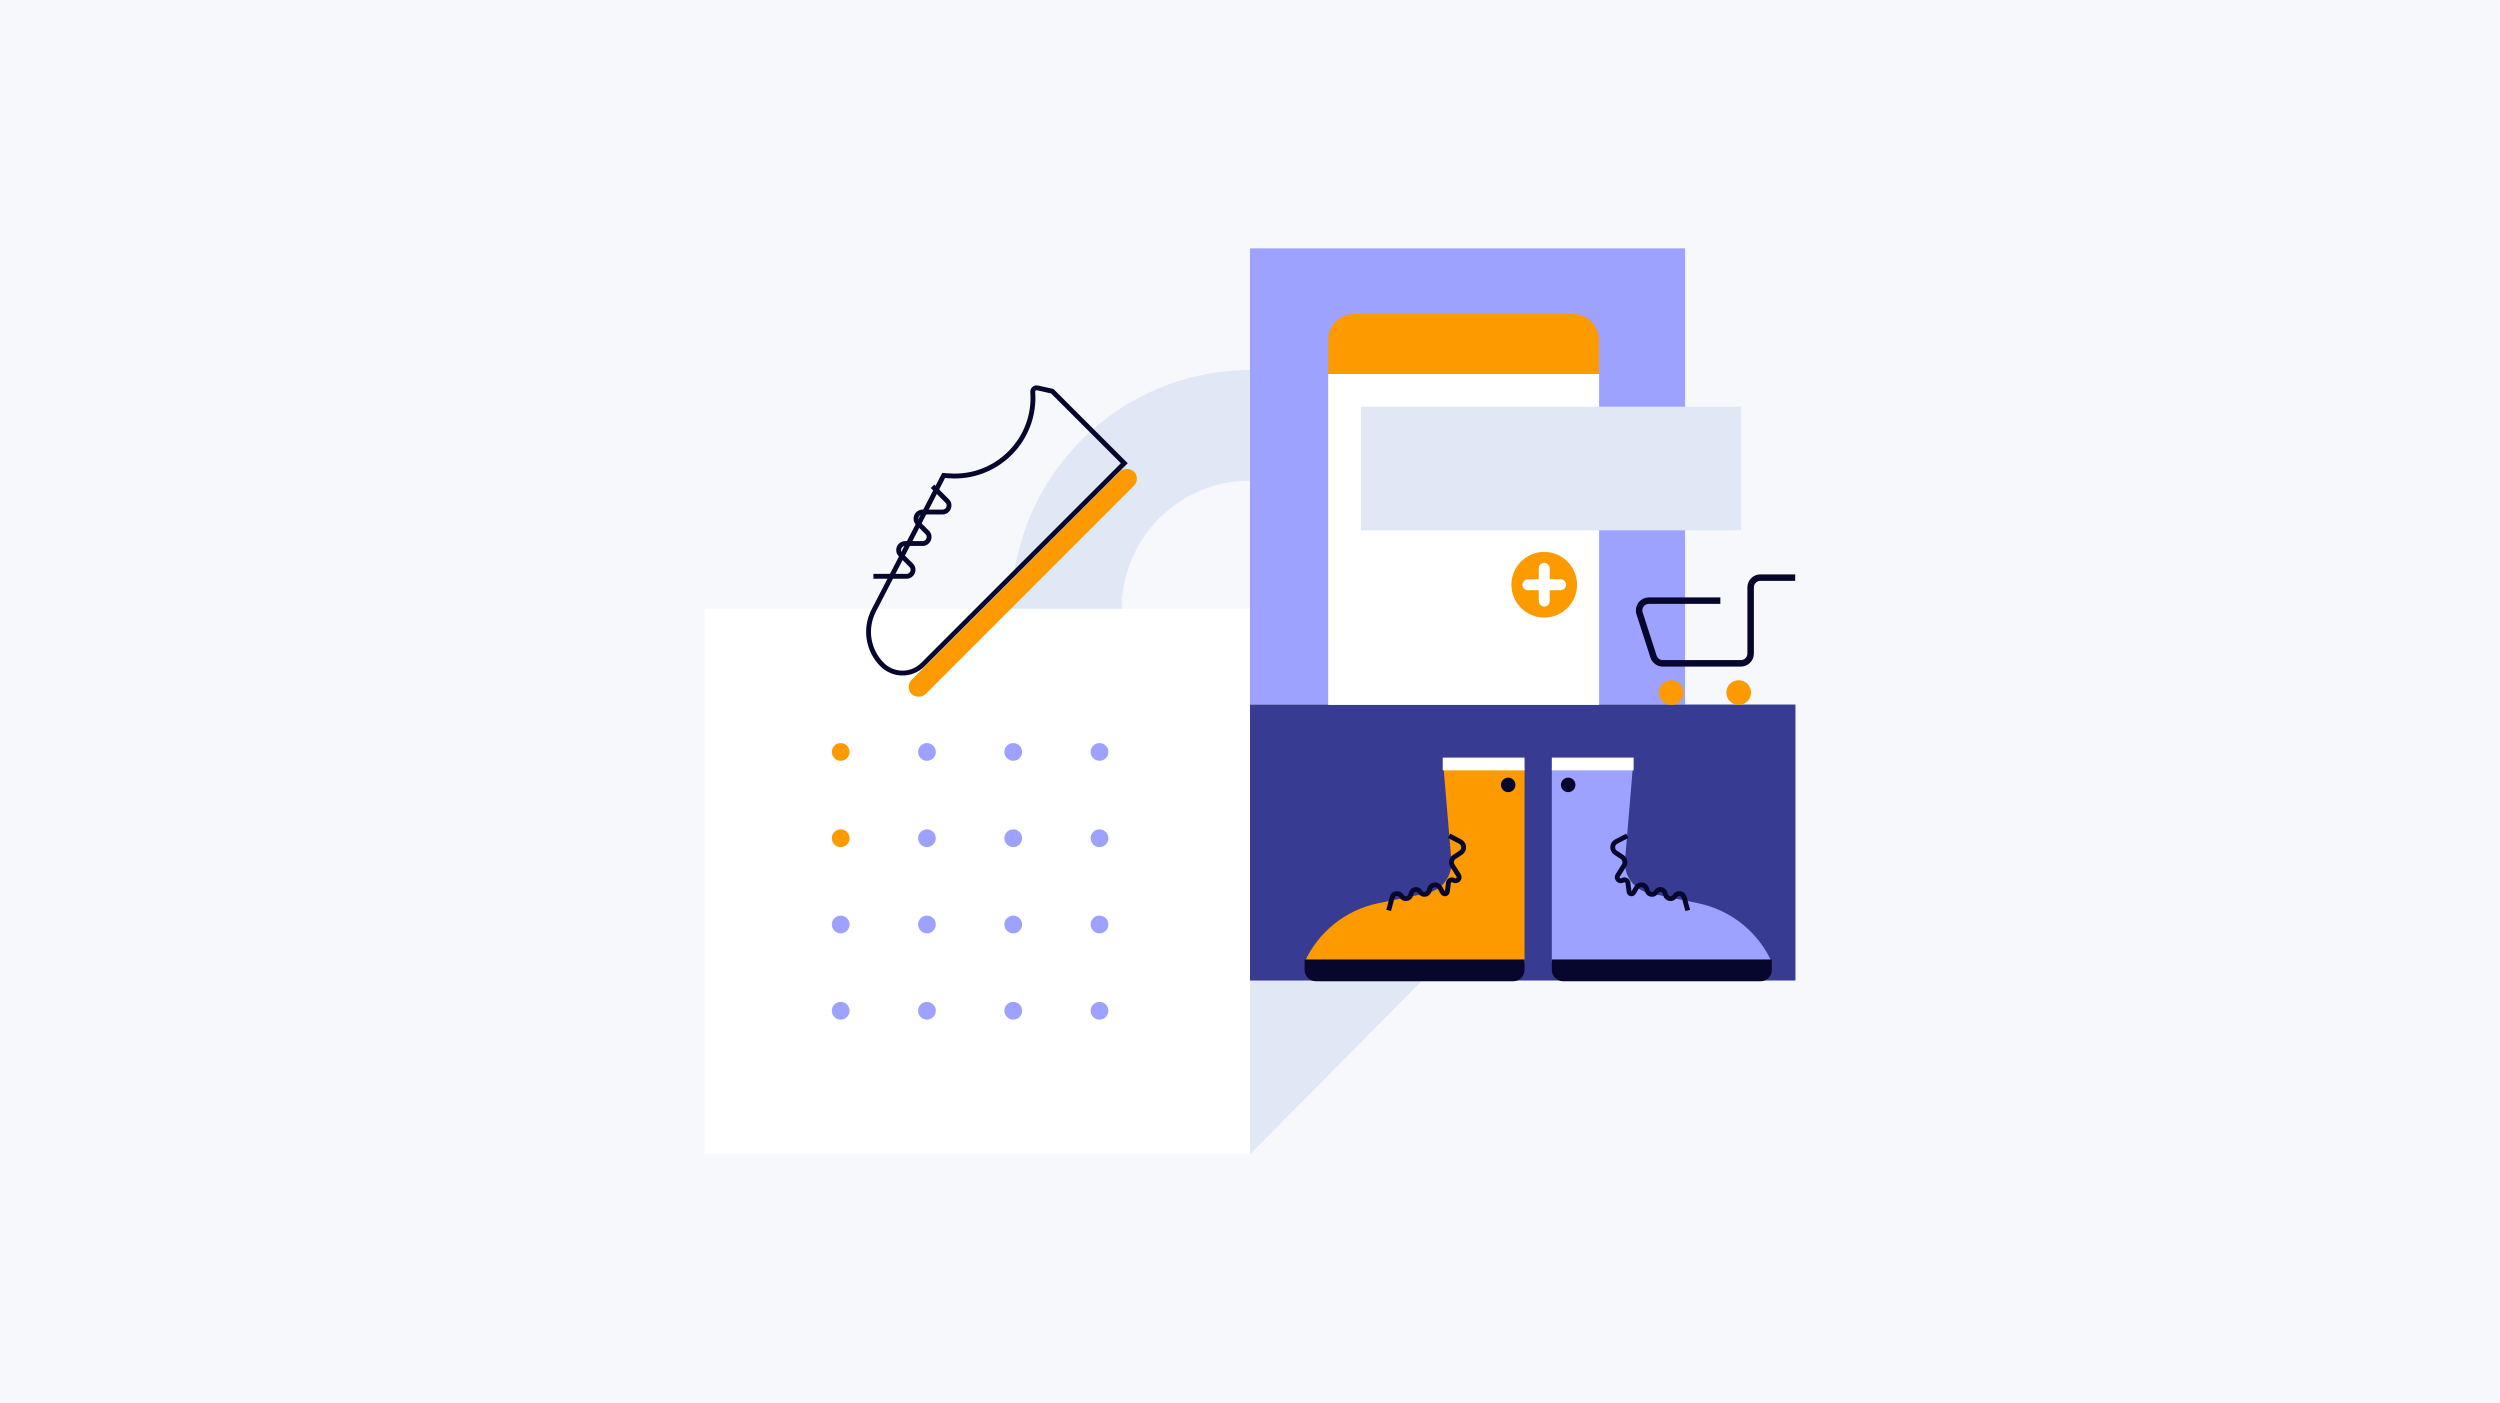 <svg width="1540" height="864" viewBox="0 0 1540 864" fill="none" xmlns="http://www.w3.org/2000/svg">
<rect width="1540" height="864" fill="#F6F8FB"/>
<path d="M770 454.923C726.285 454.923 690.846 419.364 690.846 375.5C690.846 331.636 726.285 296.077 770 296.077L770 228C688.814 228 623 294.038 623 375.5C623 456.962 688.814 523 770 523L770 454.923Z" fill="#E0E7F5"/>
<rect x="434" y="375" width="336" height="336" fill="white"/>
<rect x="770" y="153" width="268" height="281" fill="#9DA1FF"/>
<path d="M883 597L770 711L770 597L883 597Z" fill="#E0E7F5"/>
<rect x="770" y="434" width="336" height="170" fill="#373B92"/>
<path d="M818.16 393.89L818.16 209.41C818.16 200.574 825.324 193.41 834.16 193.41L968.946 193.41C977.783 193.41 984.946 200.574 984.946 209.41L984.946 393.89L818.16 393.89Z" fill="#FD9A00"/>
<rect x="818.16" y="230.37" width="166.88" height="203.84" fill="white"/>
<circle cx="951.252" cy="360.196" r="20.216" fill="#FD9A00"/>
<rect x="947.883" y="346.718" width="6.739" height="26.955" rx="3.369" fill="white"/>
<rect x="964.731" y="356.827" width="6.739" height="26.955" rx="3.369" transform="rotate(90 964.731 356.827)" fill="white"/>
<rect x="838.32" y="250.53" width="234.08" height="76.16" fill="#E0E7F5"/>
<circle cx="677.297" cy="463.198" r="5.468" transform="rotate(90 677.297 463.198)" fill="#9DA1FF"/>
<circle cx="624.154" cy="463.198" r="5.468" transform="rotate(90 624.154 463.198)" fill="#9DA1FF"/>
<circle cx="571.011" cy="463.198" r="5.468" transform="rotate(90 571.011 463.198)" fill="#9DA1FF"/>
<circle cx="517.864" cy="463.198" r="5.468" transform="rotate(90 517.864 463.198)" fill="#FD9A00"/>
<circle cx="677.297" cy="516.341" r="5.468" transform="rotate(90 677.297 516.341)" fill="#9DA1FF"/>
<circle cx="624.154" cy="516.341" r="5.468" transform="rotate(90 624.154 516.341)" fill="#9DA1FF"/>
<circle cx="571.011" cy="516.341" r="5.468" transform="rotate(90 571.011 516.341)" fill="#9DA1FF"/>
<circle cx="517.864" cy="516.341" r="5.468" transform="rotate(90 517.864 516.341)" fill="#FD9A00"/>
<circle cx="677.297" cy="569.484" r="5.468" transform="rotate(90 677.297 569.484)" fill="#9DA1FF"/>
<circle cx="624.154" cy="569.484" r="5.468" transform="rotate(90 624.154 569.484)" fill="#9DA1FF"/>
<circle cx="571.011" cy="569.484" r="5.468" transform="rotate(90 571.011 569.484)" fill="#9DA1FF"/>
<circle cx="517.864" cy="569.484" r="5.468" transform="rotate(90 517.864 569.484)" fill="#9DA1FF"/>
<circle cx="677.297" cy="622.626" r="5.468" transform="rotate(90 677.297 622.626)" fill="#9DA1FF"/>
<circle cx="624.154" cy="622.626" r="5.468" transform="rotate(90 624.154 622.626)" fill="#9DA1FF"/>
<circle cx="571.011" cy="622.626" r="5.468" transform="rotate(90 571.011 622.626)" fill="#9DA1FF"/>
<circle cx="517.864" cy="622.626" r="5.468" transform="rotate(90 517.864 622.626)" fill="#9DA1FF"/>
<path d="M1059.74 369.995H1015.69C1011.61 369.995 1008.72 373.965 1009.98 377.84L1018.57 404.455C1019.37 406.932 1021.68 408.61 1024.28 408.61H1072.39C1075.71 408.61 1078.39 405.924 1078.39 402.61V361.81C1078.39 358.496 1081.08 355.81 1084.39 355.81H1105.84" stroke="#07072D" stroke-width="4"/>
<circle cx="1029.44" cy="426.61" r="7.6" fill="#FD9A00"/>
<circle cx="1071.04" cy="426.61" r="7.6" fill="#FD9A00"/>
<path d="M568.508 409.403L692.564 285.347L648.214 240.998L639.089 238.937C637.522 238.583 636.058 239.844 636.176 241.447C638.346 270.83 613.898 295.278 584.514 293.109L581.293 292.871L538.225 376.093C532.51 387.137 534.6 400.61 543.393 409.403C550.328 416.338 561.573 416.338 568.508 409.403Z" stroke="#07072D" stroke-width="3"/>
<path d="M538.007 355.01H558.444C562.008 355.01 563.793 350.702 561.273 348.182L554.735 341.644C552.215 339.124 553.999 334.815 557.563 334.815H568.344C571.907 334.815 573.692 330.507 571.172 327.987L565.426 322.241C562.906 319.721 564.691 315.412 568.254 315.412H580.619C584.183 315.412 585.967 311.104 583.448 308.584L574.437 299.573" stroke="#07072D" stroke-width="3"/>
<rect x="557.176" y="423.184" width="193.76" height="12.268" rx="6.134" transform="rotate(-45 557.176 423.184)" fill="#FD9A00"/>
<path d="M955.922 592.69V473.41H1005.76L1001.01 529.991C1000.21 539.567 1006.68 548.236 1016.09 550.186L1046.1 556.401C1066.14 560.554 1083 574.041 1091.44 592.69H955.922Z" fill="#9DA1FF"/>
<path d="M1039.64 560.823L1037.47 552.741C1036.75 550.048 1033.14 549.572 1031.74 551.987V551.987C1030.35 554.401 1026.73 553.925 1026.01 551.232L1025.72 550.162C1025.03 547.574 1021.55 547.117 1020.21 549.436V549.436C1018.88 551.756 1015.4 551.299 1014.71 548.711L1014.42 547.628C1013.62 544.642 1009.6 544.113 1008.06 546.791L1006.32 549.797V549.797C1005.63 551.106 1003.67 550.747 1003.49 549.28L1002.81 543.908C1002.62 542.343 1000.89 541.485 999.526 542.275V542.275C997.533 543.429 995.33 541.136 996.562 539.191L1000.33 533.246C1001.48 531.429 1000.95 529.026 999.154 527.852L995.248 525.304C992.686 523.633 992.871 519.822 995.583 518.407L1002.4 514.85" stroke="#07072D" stroke-width="3"/>
<path d="M955.922 591.01H1091.44V597.45C1091.44 601.316 1088.31 604.45 1084.44 604.45H962.922C959.056 604.45 955.922 601.316 955.922 597.45V591.01Z" fill="#07072D"/>
<circle cx="966.002" cy="483.49" r="4.48" fill="#07072D"/>
<rect x="955.922" y="466.69" width="50.4" height="7.84" fill="white"/>
<path d="M939.121 592.69V473.41H889.281L894.032 529.991C894.836 539.567 888.363 548.236 878.953 550.186L848.945 556.401C828.899 560.554 812.046 574.041 803.601 592.69H939.121Z" fill="#FD9A00"/>
<path d="M855.403 560.823L857.569 552.741C858.29 550.048 861.907 549.572 863.301 551.987V551.987C864.695 554.401 868.312 553.925 869.034 551.232L869.321 550.162C870.014 547.574 873.489 547.117 874.829 549.436V549.436C876.168 551.756 879.643 551.299 880.336 548.711L880.627 547.628C881.427 544.642 885.439 544.113 886.985 546.791L888.721 549.797V549.797C889.41 551.106 891.374 550.747 891.557 549.28L892.229 543.908C892.424 542.343 894.153 541.485 895.517 542.275V542.275C897.51 543.429 899.713 541.136 898.481 539.191L894.716 533.246C893.566 531.429 894.088 529.026 895.889 527.852L899.795 525.304C902.357 523.633 902.172 519.822 899.46 518.407L892.641 514.85" stroke="#07072D" stroke-width="3"/>
<path d="M939.121 591.01H803.601V597.45C803.601 601.316 806.735 604.45 810.601 604.45H932.121C935.987 604.45 939.121 601.316 939.121 597.45V591.01Z" fill="#07072D"/>
<circle r="4.48" transform="matrix(-1 0 0 1 929.041 483.49)" fill="#07072D"/>
<rect width="50.4" height="7.84" transform="matrix(-1 0 0 1 939.121 466.69)" fill="white"/>
</svg>
